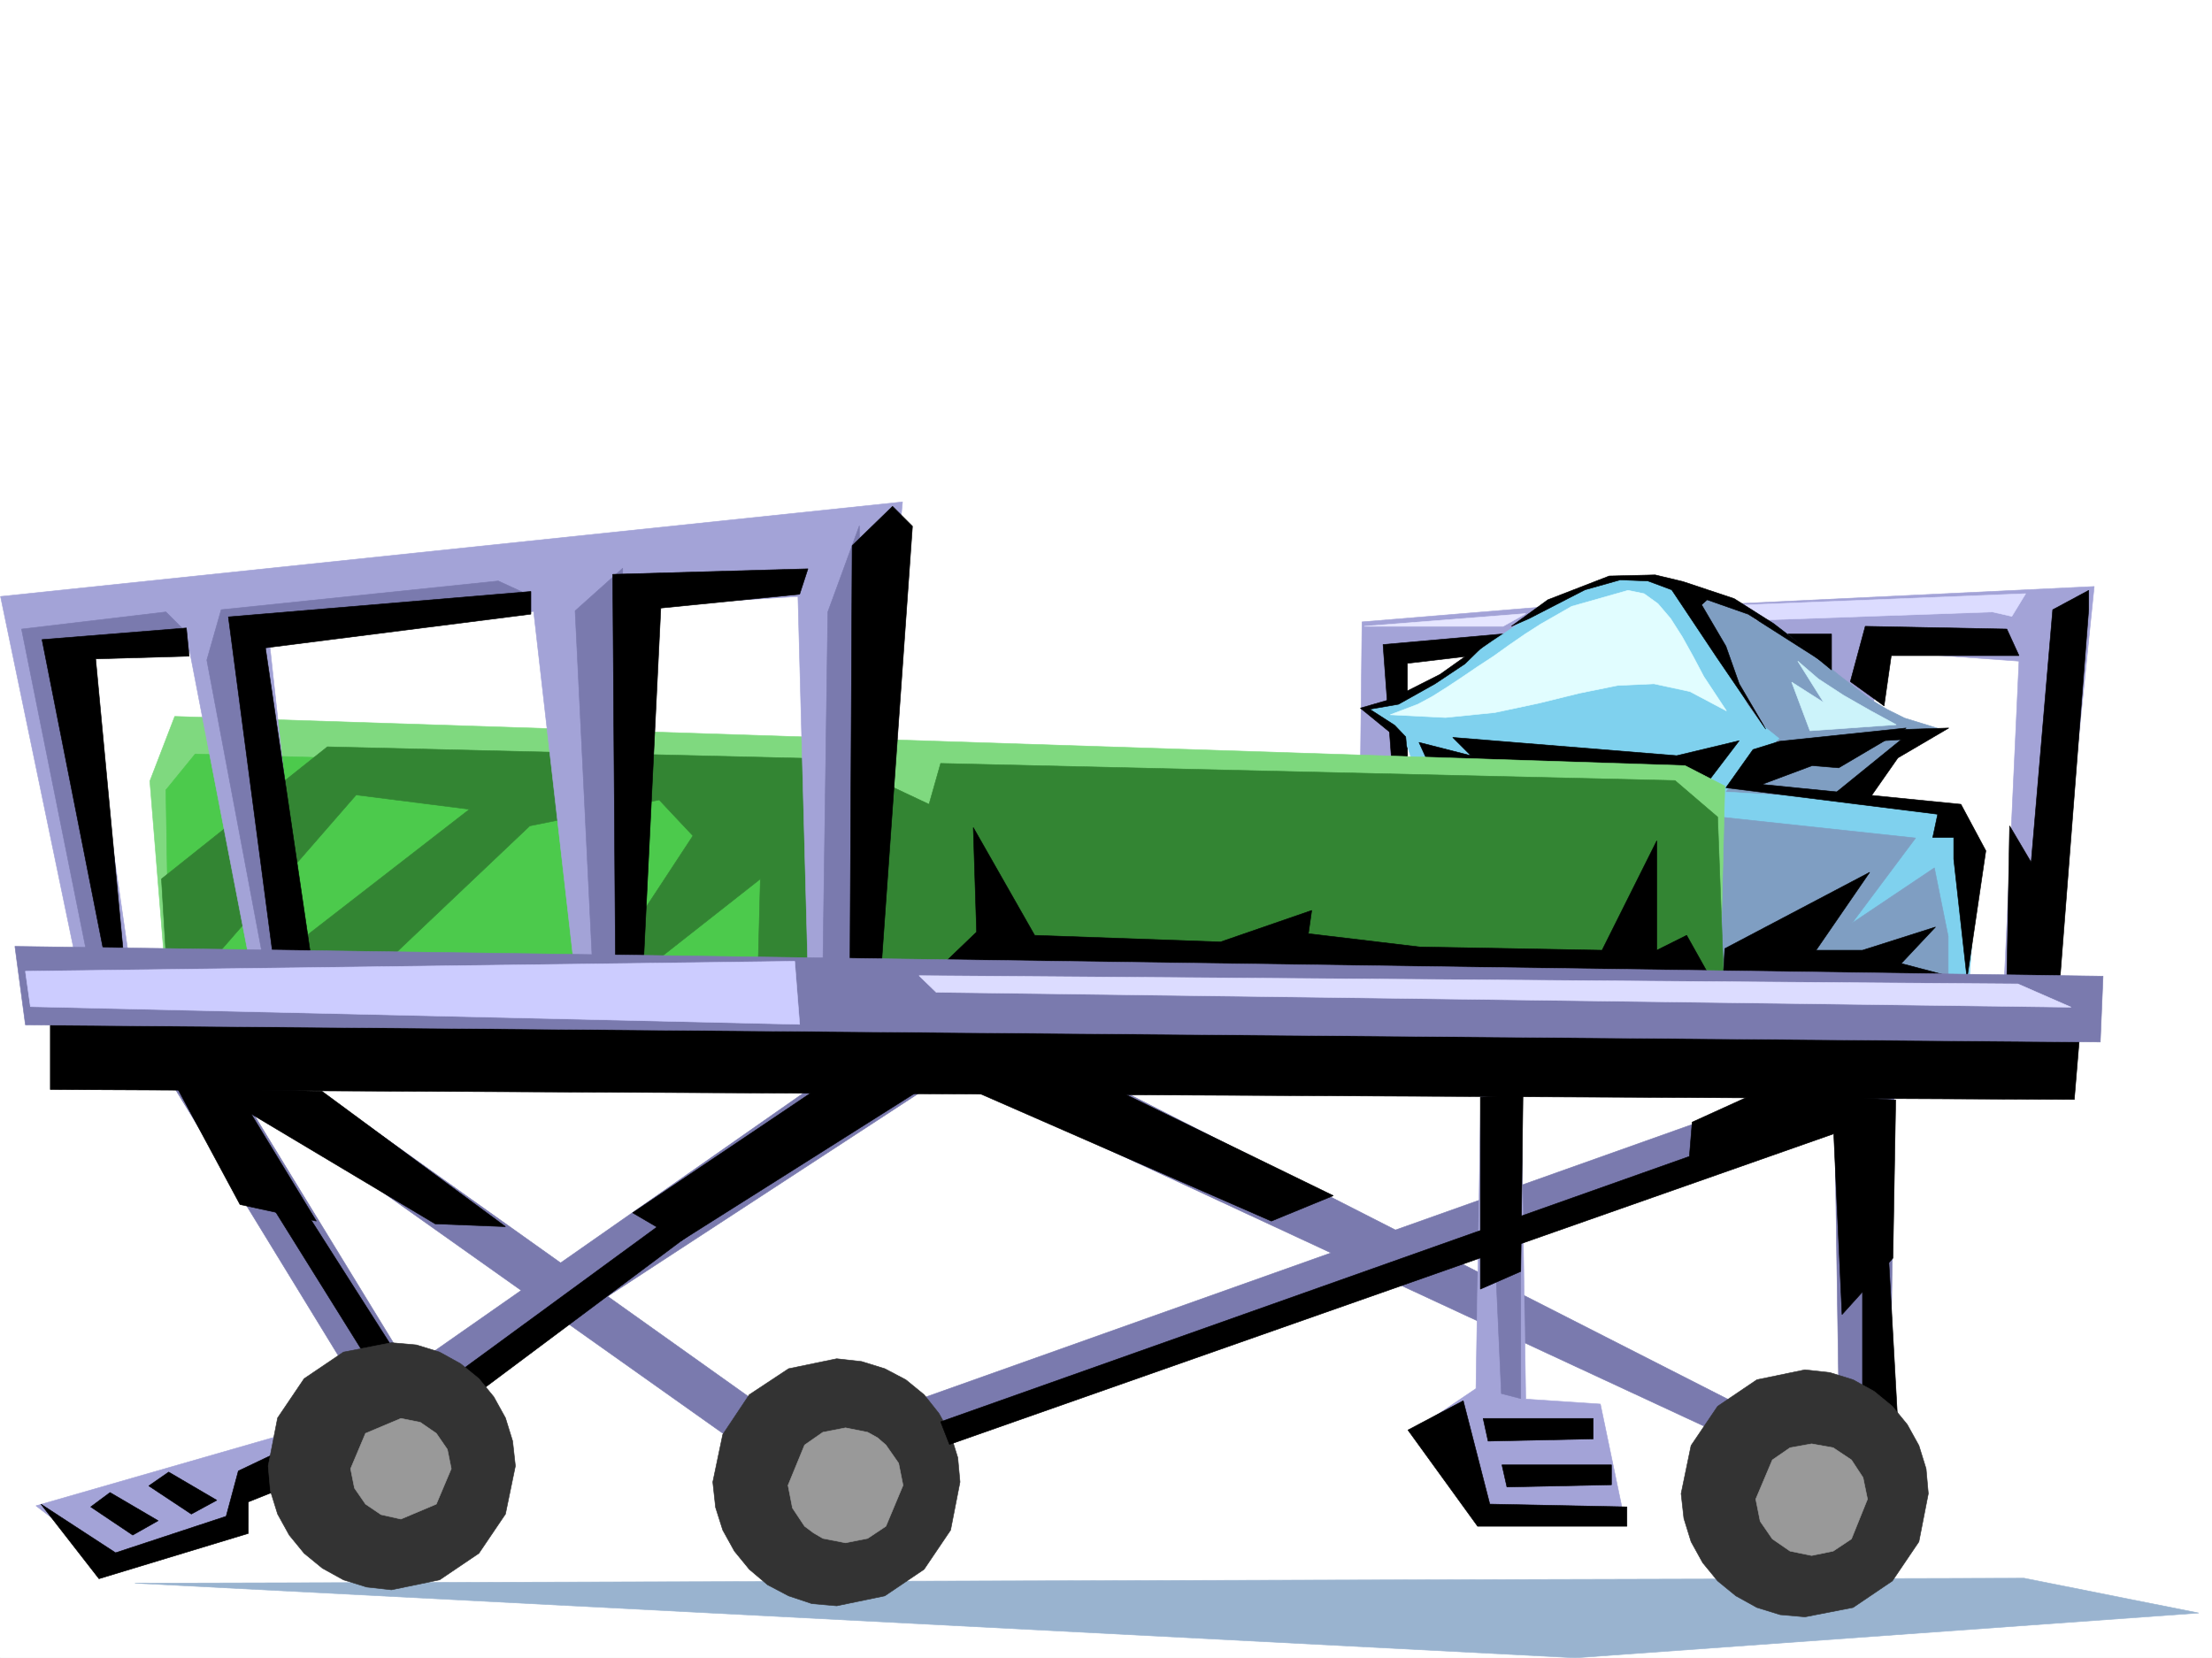 <svg xmlns="http://www.w3.org/2000/svg" width="2997.016" height="2246.297"><rect width="100%" height="100%" fill="#808080" stroke="none"/><defs><clipPath id="a"><path d="M0 0h2997v2244.137H0Zm0 0"/></clipPath><clipPath id="b"><path d="M182 2136h2798v108.137H182Zm0 0"/></clipPath><clipPath id="c"><path d="M182 2135h2798v109.137H182Zm0 0"/></clipPath></defs><path fill="#fff" d="M0 2246.297h2997.016V0H0Zm0 0"/><g clip-path="url(#a)" transform="translate(0 2.16)"><path fill="#fff" fill-rule="evenodd" stroke="#fff" stroke-linecap="square" stroke-linejoin="bevel" stroke-miterlimit="10" stroke-width=".743" d="M.742 2244.137h2995.531V-2.16H.743Zm0 0"/></g><g clip-path="url(#b)" transform="translate(0 2.16)"><path fill="#99b3cf" fill-rule="evenodd" d="m182.832 2143.023 2559.445-6.765 236.75 47.195-844.402 60.684zm0 0"/></g><g clip-path="url(#c)" transform="translate(0 2.16)"><path fill="none" stroke="#99b3cf" stroke-linecap="square" stroke-linejoin="bevel" stroke-miterlimit="10" stroke-width=".743" d="m182.832 2143.023 2559.445-6.765 236.75 47.195-844.402 60.684Zm0 0"/></g><path fill="#a3a3d7" fill-rule="evenodd" stroke="#a3a3d7" stroke-linecap="square" stroke-linejoin="bevel" stroke-miterlimit="10" stroke-width=".743" d="M2134.625 1139.258V828.41l702.785-33.703-54.664 533.285-67.445 6.766 20.215-438.938-187.29-13.488-33.745 243.434-41.954 13.492V895.82l-155.07-13.488-47.976 223.219-53.918-20.211V895.82l-40.47-6.726zm0 0"/><path fill-rule="evenodd" stroke="#000" stroke-linecap="square" stroke-linejoin="bevel" stroke-miterlimit="10" stroke-width=".743" d="m2507.016 923.543 20.21-74.918 191.829 3.754 16.46 35.934h-173.058l-9.734 68.19zm0 0"/><path fill="#a3a3d7" fill-rule="evenodd" stroke="#a3a3d7" stroke-linecap="square" stroke-linejoin="bevel" stroke-miterlimit="10" stroke-width=".743" d="m2117.383 820.16-271.98 22.485-2.227 201.48 61.425 17.246-12.75-178.297 190.34-14.976zm0 0"/><path fill-rule="evenodd" stroke="#000" stroke-linecap="square" stroke-linejoin="bevel" stroke-miterlimit="10" stroke-width=".743" d="M2042.465 858.363 2002 887.57l-95.133 11.262v145.293l-20.254 2.23-12.746-173.019zm0 0"/><path fill="#7f9ec2" fill-rule="evenodd" stroke="#7f9ec2" stroke-linecap="square" stroke-linejoin="bevel" stroke-miterlimit="10" stroke-width=".743" d="m1958.559 1074.82-65.18-110.105 346.894-173.02 62.95 6.766 54.664 19.473 24.007 13.488 23.227 14.976 44.18 33.704 41.957 34.449 42.734 32.96L2556.437 961l24.008 11.965 50.946 15.719-40.47 21.738-35.23 27.723-32.96 30.691-32.962 29.21zm0 0"/><path fill="#7fd1ee" fill-rule="evenodd" stroke="#7fd1ee" stroke-linecap="square" stroke-linejoin="bevel" stroke-miterlimit="10" stroke-width=".743" d="m1926.34 1071.105-18.73-57.671-15.758-25.493-17.985-13.492-27.723-14.23 41.211-8.953 42.739-21 22.441-13.489 23.266-15.718 23.226-16.461 23.97-16.5 24.71-16.461 24.711-16.5 25.492-14.977 26.238-13.488 26.977-10.477 26.941-8.996 56.97-6.722 32.218 16.46 26.195 24.711 39.727 65.922 17.242 35.23 17.203 32.18 19.512 26.977 23.226 18.73-58.457 52.434-15.715 21.7-9.738 8.991-12.004 8.25zm0 0"/><path fill-rule="evenodd" stroke="#000" stroke-linecap="square" stroke-linejoin="bevel" stroke-miterlimit="10" stroke-width=".743" d="m1954.805 1076.344-32.22-70.418 70.419 17.984-24.711-24.71 303.457 24.71 84.652-20.254-62.172 81.684zm0 0"/><path fill="#e1fdff" fill-rule="evenodd" stroke="#e1fdff" stroke-linecap="square" stroke-linejoin="bevel" stroke-miterlimit="10" stroke-width=".743" d="m2205.79 799.945-76.403 21.703-41.953 24.008-21 13.45-21.739 14.976-20.957 15.012L2002 903.328l-20.96 14.23-20.255 13.454-20.215 12.746-19.468 10.476-37.461 14.235 74.918 3.754 66.664-6.727 59.941-12.746 54.7-13.488 51.69-10.48 49.462-2.266 48.718 10.515 49.422 26.2-30.691-46.454-14.234-26.937-15.012-26.98-15.719-24.712-17.242-20.214-18.73-13.489zm0 0"/><path fill="#ccf3fa" fill-rule="evenodd" stroke="#ccf3fa" stroke-linecap="square" stroke-linejoin="bevel" stroke-miterlimit="10" stroke-width=".743" d="m2427.563 924.285 24.75 65.922 116.87-8.25-34.449-18.727-36.715-20.96-34.484-22.48-27.722-23.97 35.23 56.188zm0 0"/><path fill="#7fd1ee" fill-rule="evenodd" stroke="#7fd1ee" stroke-linecap="square" stroke-linejoin="bevel" stroke-miterlimit="10" stroke-width=".743" d="m2317.457 1071.848 337.16 20.215 26.977 47.195-13.489 188.734-343.921 6.766zm0 0"/><path fill="#7f9ec2" fill-rule="evenodd" stroke="#7f9ec2" stroke-linecap="square" stroke-linejoin="bevel" stroke-miterlimit="10" stroke-width=".743" d="m2267.996 1100.313 327.422 35.19-86.176 115.345 111.63-74.914 18.73 92.902v59.156l-363.356 5.239zm0 0"/><path fill="#a3a3d7" fill-rule="evenodd" stroke="#a3a3d7" stroke-linecap="square" stroke-linejoin="bevel" stroke-miterlimit="10" stroke-width=".743" d="M553.695 1895.02 48.72 2040.316l95.129 72.649 191.824-49.422v-61.426l248.754-88.406zm0 0"/><path fill-rule="evenodd" stroke="#000" stroke-linecap="square" stroke-linejoin="bevel" stroke-miterlimit="10" stroke-width=".743" d="m228.54 1994.61 65.179 38.199-34.485 18.73-57.675-38.203zm-79.45 27.722 65.18 38.2-34.45 19.472-56.93-38.203zm0 0"/><path fill="#7fd97f" fill-rule="evenodd" stroke="#7fd97f" stroke-linecap="square" stroke-linejoin="bevel" stroke-miterlimit="10" stroke-width=".743" d="m223.262 1307.777-20.215-249.418 33.703-87.625 2046.223 66.668 53.957 27.684-6.766 276.394zm0 0"/><path fill="#7a7aae" fill-rule="evenodd" stroke="#7a7aae" stroke-linecap="square" stroke-linejoin="bevel" stroke-miterlimit="10" stroke-width=".743" d="m439.055 1483.063 655.59 466.62 1404.863-499.581 67.445-7.508-6.762 540.793h-67.41L2486.016 1531l-1391.371 492.816-790.446-560.265Zm0 0"/><path fill="#7a7aae" fill-rule="evenodd" stroke="#7a7aae" stroke-linecap="square" stroke-linejoin="bevel" stroke-miterlimit="10" stroke-width=".743" d="m230.023 1463.55 297.438 486.134 755.996-493.598 1135.152 527.3 80.899-6.726-1114.899-567.77-202.304 6.727-627.868 438.934-243.515-398.465zm0 0"/><path fill="#333" fill-rule="evenodd" stroke="#333" stroke-linecap="square" stroke-linejoin="bevel" stroke-miterlimit="10" stroke-width=".743" d="m1133.625 2175.875 65.18-13.488 53.214-35.934 35.934-53.176 12.746-65.18-3.008-32.96-9.738-31.438-15.719-28.465-20.214-25.492-24.75-20.215-28.465-14.976-31.473-9.735-33.707-3.753-65.18 13.488-53.214 35.191-35.973 53.957-13.488 64.399 3.753 34.449 9.735 30.73 15.758 28.465 20.215 24.711 24.75 20.957 28.464 14.977 31.477 10.52zm0 0"/><path fill="#a3a3d7" fill-rule="evenodd" stroke="#a3a3d7" stroke-linecap="square" stroke-linejoin="bevel" stroke-miterlimit="10" stroke-width=".743" d="m2006.496 1470.316-6.727 411.215-80.937 54.66 87.664 128.094h195.578l-33.746-161.797-101.148-6.726-6.727-439.676zm0 0"/><path fill-rule="evenodd" stroke="#000" stroke-linecap="square" stroke-linejoin="bevel" stroke-miterlimit="10" stroke-width=".743" d="M2009.504 1921.96h149.09v27.724l-142.364 3.007zm25.456 62.911h148.384v26.98l-141.621 3.012zM68.191 1388.676l2749.004 20.215-6.726 80.898L68.19 1476.301zm0 0"/><path fill="#999" fill-rule="evenodd" stroke="#999" stroke-linecap="square" stroke-linejoin="bevel" stroke-miterlimit="10" stroke-width=".743" d="m1145.59 2090.48 29.992-5.98 24.711-16.46 23.223-55.446-5.98-29.95-17.243-24.71-11.223-9.739-13.488-7.504-29.992-5.984-30.692 5.984-24.75 17.243-22.445 54.66 5.985 30.695 16.46 24.75 12.004 8.992 12.746 7.469zm0 0"/><path fill-rule="evenodd" stroke="#000" stroke-linecap="square" stroke-linejoin="bevel" stroke-miterlimit="10" stroke-width=".743" d="m1320.172 1478.566 188.07-3.754 298.219 145.297-83.91 34.446zm-948.527 491.332-48.72 23.223-16.5 61.426-149.831 49.426-101.149-65.926 78.668 101.113 202.305-61.387v-42.695l48.719-19.473zm583.648-355.027-338.648 247.93 16.46 35.191 335.676-250.906zm-586.656 19.469 140.093 224.707 35.973-12.746-137.125-214.969zm1613.89 263.652 35.973 140.055 185.8 3.754v26.238H2002l-94.39-130.36zm0 0"/><path fill="#7a7aae" fill-rule="evenodd" stroke="#7a7aae" stroke-linecap="square" stroke-linejoin="bevel" stroke-miterlimit="10" stroke-width=".743" d="m2025.965 1705.504 8.25 182.754 26.238 6.761v-257.667zm0 0"/><path fill-rule="evenodd" stroke="#000" stroke-linecap="square" stroke-linejoin="bevel" stroke-miterlimit="10" stroke-width=".743" d="M2523.477 1728.727v166.292l48.718 48.68-15.758-283.12zm0 0"/><path fill="#333" fill-rule="evenodd" stroke="#333" stroke-linecap="square" stroke-linejoin="bevel" stroke-miterlimit="10" stroke-width=".743" d="m530.469 2154.176 65.18-13.488 53.214-35.973 35.973-53.176 13.45-65.14-3.712-33.708-9.738-31.472-15.758-28.465-20.215-24.711-24.75-20.215-28.465-15.758-31.472-9.738-33.707-2.969-65.18 12.707-53.215 35.973-35.933 53.176-12.746 65.18 2.972 33.703 9.774 31.437 15.718 28.465 20.215 24.71 24.75 20.255 28.465 15.719 31.477 9.734zm1915.078 36.676 65.219-12.707 53.18-35.973 35.968-53.176 12.746-65.18-3.008-33.703-9.738-31.437-15.758-28.465-20.21-24.711-24.715-20.254-28.465-15.719-31.473-9.734-33.746-3.754-65.18 13.488-53.176 35.973-35.968 53.176-13.492 65.14 3.753 33.703 9.739 31.477 15.715 28.465 20.253 24.71 24.711 20.216 28.465 15.757 31.477 9.735zm0 0"/><path fill="#999" fill-rule="evenodd" stroke="#999" stroke-linecap="square" stroke-linejoin="bevel" stroke-miterlimit="10" stroke-width=".743" d="m543.215 2058.3 47.937-20.253 20.254-47.934-5.277-26.199-14.977-21.738-21.738-14.977-26.2-5.238-47.972 20.215-20.215 47.937 5.239 26.235 14.976 21.699 20.996 14.234zm1911.328 49.427 29.246-5.985 24.711-16.5 21.738-53.918-6.02-29.207-15.718-23.969-24.71-16.5-29.247-5.242-29.211 5.242-23.965 16.5-22.484 53.176 5.984 29.95 16.5 23.968 23.965 16.5zm0 0"/><path fill-rule="evenodd" stroke="#000" stroke-linecap="square" stroke-linejoin="bevel" stroke-miterlimit="10" stroke-width=".743" d="M2005.75 1486.777v259.938l54.703-23.969 3.012-239.684zm416.574-627.672h59.195v48.68zm407.617-32.96v-26.2l-48.718 26.2-29.207 342.32-29.207-49.422-3.754 205.976 71.902 2.973zM325.195 1632.113l-84.691-157.3 195.578 3.753 248.754 183.496-95.168-3.753-249.496-149.047 88.402 145.293zm531.953 11.223 245.004-164.77h141.617l-321.44 202.97zm0 0"/><path fill-rule="evenodd" stroke="#000" stroke-linecap="square" stroke-linejoin="bevel" stroke-miterlimit="10" stroke-width=".743" d="m2568.441 1490.531-3.753 214.23-68.934 76.4-11.223-244.923-1198.062 420.953-12.004-30.734 1014.488-359.523 3.754-46.454 92.16-41.914zm0 0"/><path fill="#4cca4c" fill-rule="evenodd" stroke="#4cca4c" stroke-linecap="square" stroke-linejoin="bevel" stroke-miterlimit="10" stroke-width=".743" d="m228.54 1298.785-3.755-228.46 39.688-48.68 782.234 22.48 29.207 260.64zm0 0"/><path fill="#338533" fill-rule="evenodd" stroke="#338533" stroke-linecap="square" stroke-linejoin="bevel" stroke-miterlimit="10" stroke-width=".743" d="m224.785 1292.059-6.02-101.114 224.786-179.039 684.836 16.504 130.36 61.387 15.718-55.406 995.016 23.226 57.71 49.422 8.25 218.727-1308.207-21 2.973-113.82-133.332 104.827h-65.219l107.176-163.28-45.71-48.68-175.325 35.23-189.555 179.742H375.36l260.758-202.226-153.586-19.473-195.578 224.71zm0 0"/><path fill="#a3a3d7" fill-rule="evenodd" stroke="#a3a3d7" stroke-linecap="square" stroke-linejoin="bevel" stroke-miterlimit="10" stroke-width=".743" d="M108.66 1327.992.742 808.195l1222.031-128.09-60.683 641.16-67.445-6.761-13.493-506.309-216.496 13.453-6.761 499.618-80.899-20.215-53.957-472.64-358.156 40.429 47.191 432.21h-74.172l-80.898-418.718-141.621 6.762 60.683 418.683zm0 0"/><path fill="#7a7aae" fill-rule="evenodd" stroke="#7a7aae" stroke-linecap="square" stroke-linejoin="bevel" stroke-miterlimit="10" stroke-width=".743" d="m843.66 769.996-64.437 57.672 23.226 474.129h41.953zm320.7-57.672-42.739 116.832-6.723 479.363h52.434zM711.035 803.7l-35.972-16.5-375.36 38.945-19.473 68.19 75.657 401.439h32.218l-48.68-420.91 355.15-61.427Zm-460.051 51.69-26.199-26.234L29.207 852.38l88.445 439.68h29.207l-45.707-410.473 134.114-13.488Zm0 0"/><path fill-rule="evenodd" stroke="#000" stroke-linecap="square" stroke-linejoin="bevel" stroke-miterlimit="10" stroke-width=".743" d="M141.621 1295.031 56.93 866.613l195.578-15.718 3.754 38.199-126.645 3.715 38.2 405.976zm229.242 7.509-61.425-466.661 409.847-34.445v30.73l-359.644 45.672 61.425 417.195zm463.063 7.468-3.754-531.801 264.473-7.469-11.223 34.45-188.07 18.726-23.227 474.871zm317.687 0 2.969-570.742 54.703-53.18 26.98 26.98-41.956 593.227zm0 0"/><path fill="#dcdcff" fill-rule="evenodd" stroke="#dcdcff" stroke-linecap="square" stroke-linejoin="bevel" stroke-miterlimit="10" stroke-width=".743" d="m2351.902 820.16 392.606-15.715-18.73 30.692-26.235-5.98-319.176 11.218zm0 0"/><path fill-rule="evenodd" stroke="#000" stroke-linecap="square" stroke-linejoin="bevel" stroke-miterlimit="10" stroke-width=".743" d="m2336.93 1285.297 196.281-103.344-72.648 105.61h62.914l98.921-31.477-46.453 49.426 85.395 22.48-326.68-2.226zm0 0"/><path fill-rule="evenodd" stroke="#000" stroke-linecap="square" stroke-linejoin="bevel" stroke-miterlimit="10" stroke-width=".743" d="m2582.672 986.453-171.57 17.988-35.973 11.22-36.715 51.69 286.957 35.934-6.727 31.477h28.465v29.207l17.985 161.797 25.496-173.02-33.746-62.95-269.711-26.94 68.191-25.454 35.934 2.97zm0 0"/><path fill-rule="evenodd" stroke="#000" stroke-linecap="square" stroke-linejoin="bevel" stroke-miterlimit="10" stroke-width=".743" d="m2533.211 1081.586 38.238-54.703 68.934-40.43-68.934 2.23-110.887 20.255 115.383-6.766-91.414 74.172zM1266.996 1316.77l56.188-53.918-4.496-141.582 83.164 146.078 251.765 8.953 123.594-42.695-4.496 31.476 150.613 17.984 247.27 4.496 74.172-148.304v148.305l40.468-20.215 31.438 56.148zm629.356-313.856-53.176-43.437 41.21-11.965 66.665-33.707 69.676-49.461-35.973 35.23-40.43 26.942-49.46 27.718-38.942 6.766 33.703 21.7 14.976 15.718 2.266 25.492zm151.355-154.289 49.461-35.93 83.164-32.218 62.172-1.489 37.457 8.953 69.715 23.227 53.176 33.703 68.933 53.18-103.379-65.887-55.445-19.469-7.508 6.723 32.961 56.187 17.988 50.91 35.97 61.426-65.923-96.617-61.465-92.12-32.218-12.005-37.457-1.484-47.938 13.488-75.695 38.945zm0 0"/><path fill="#7a7aae" fill-rule="evenodd" stroke="#7a7aae" stroke-linecap="square" stroke-linejoin="bevel" stroke-miterlimit="10" stroke-width=".743" d="m20.215 1282.324 2829.2 40.43-3.755 89.148-2811.215-23.226zm0 0"/><path fill="#dcdcff" fill-rule="evenodd" stroke="#dcdcff" stroke-linecap="square" stroke-linejoin="bevel" stroke-miterlimit="10" stroke-width=".743" d="m1245.258 1322.012 1488.77 11.219 71.945 31.476-1537.492-20.215zm0 0"/><path fill="#e6e6ff" fill-rule="evenodd" stroke="#e6e6ff" stroke-linecap="square" stroke-linejoin="bevel" stroke-miterlimit="10" stroke-width=".743" d="m2067.18 831.422-218.766 17.203h188.07zm0 0"/><path fill="#ccf" fill-rule="evenodd" stroke="#ccf" stroke-linecap="square" stroke-linejoin="bevel" stroke-miterlimit="10" stroke-width=".743" d="m34.445 1316.027 6.766 47.938 1042.21 23.969-6.726-85.395zm0 0"/></svg>
